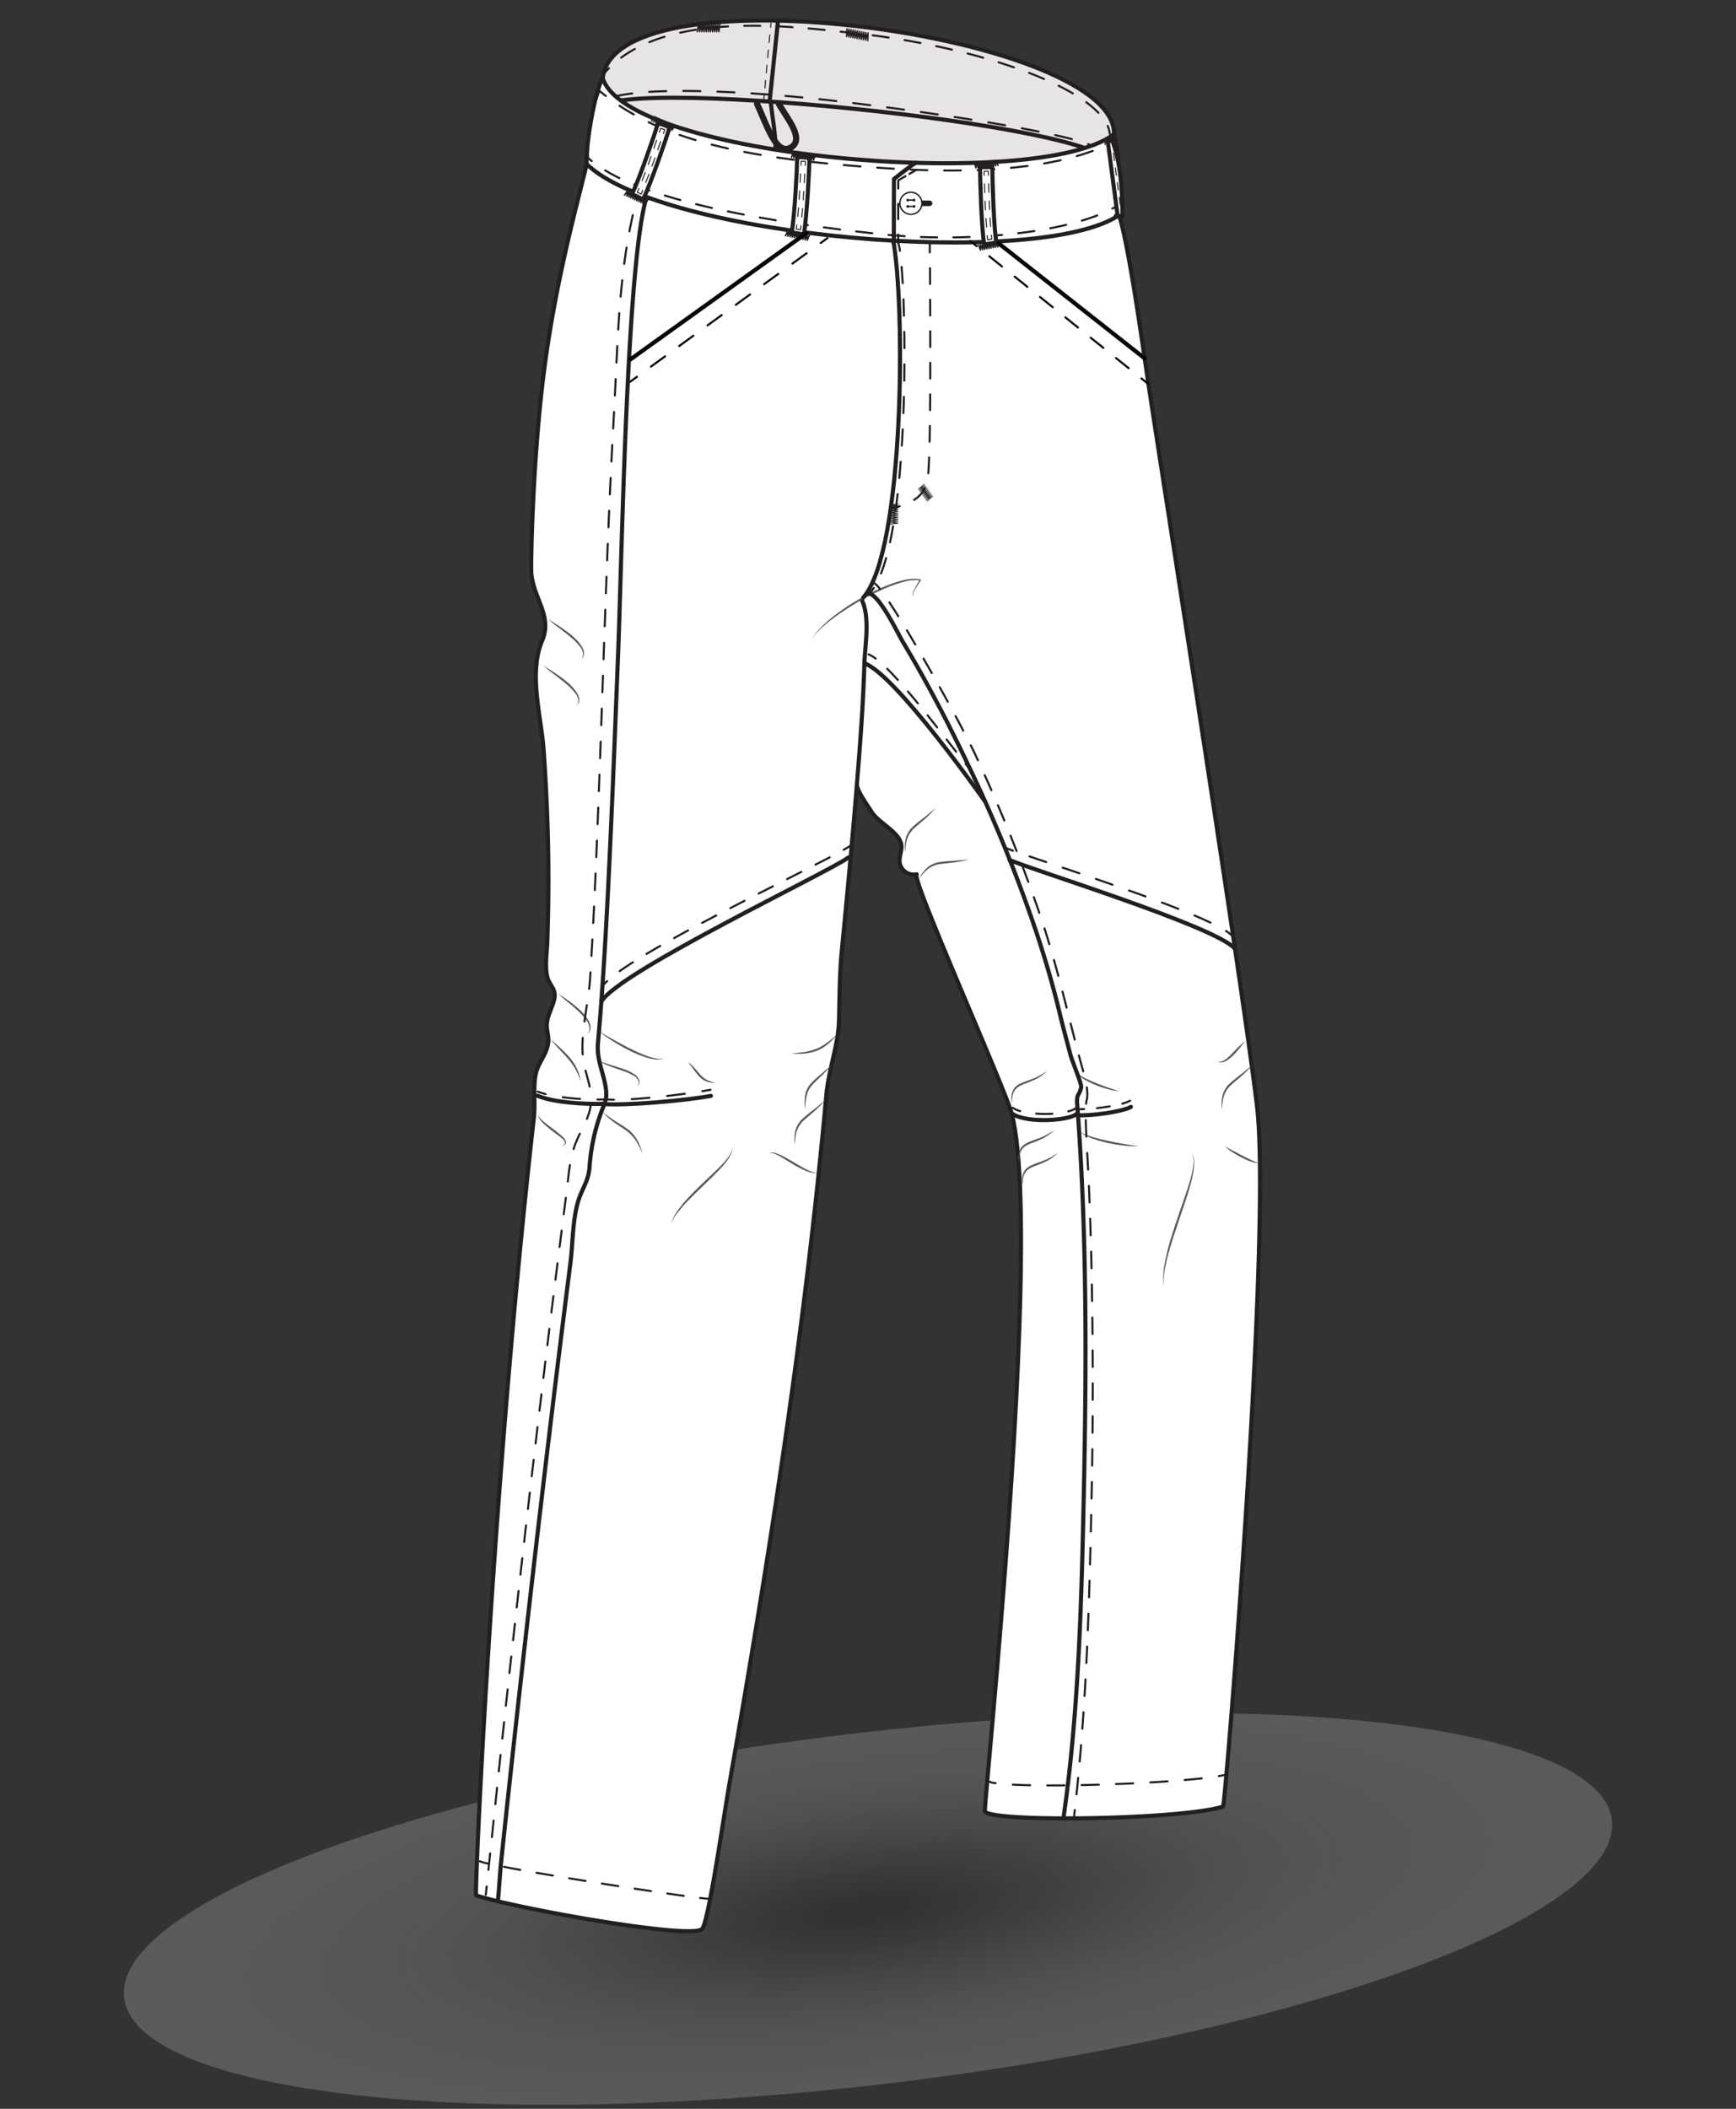 <svg xmlns="http://www.w3.org/2000/svg" xmlns:xlink="http://www.w3.org/1999/xlink" viewBox="0 0 840 1020"><rect x="0" y="0" width="840" height="1020" fill="#333333" stroke="none"/><defs><style>.a,.aa,.ab,.ac,.ad,.ae,.af,.ag,.ah,.ai,.ak,.al,.am,.an,.ao,.aq,.ar,.as,.at,.au,.av,.c,.d,.e,.h,.l,.m,.n,.o,.p,.q,.r,.s,.t,.u,.w,.y{fill:none;}.a,.aa,.ab,.ac,.ad,.ae,.af,.ag,.ah,.ai,.aj,.ak,.al,.am,.an,.ao,.aq,.ar,.b,.c,.d,.e,.f,.h,.j,.l,.m,.n,.o,.p,.q,.r,.s,.t,.u,.v,.w,.x,.y,.z{stroke:#231f20;}.a,.aa,.ab,.ac,.ad,.ae,.af,.ag,.ah,.ai,.aj,.ak,.al,.am,.an,.ao,.ar,.as,.at,.au,.av,.c,.d,.e,.f,.j,.l,.m,.n,.o,.p,.q,.r,.s,.t,.u,.w,.y,.z{stroke-linecap:round;stroke-linejoin:round;}.a,.c,.d,.f,.h{stroke-width:0.25px;}.aj,.ap,.b,.f,.j{fill:#fff;}.aq,.b,.h,.v,.x{stroke-miterlimit:10;}.c{stroke-dasharray:2.08 2.08;}.d{stroke-dasharray:2.11 2.11;}.g{fill:#231f20;}.i{opacity:0.4;fill:url(#a);}.aq,.as,.j,.q,.v,.x,.z{stroke-width:2px;}.k{fill:#58595b;}.l{stroke-dasharray:7.96 7.96;}.m{stroke-dasharray:7.98 7.98;}.n{stroke-dasharray:8.01 8.01;}.o{stroke-dasharray:8.32 8.32;}.p{stroke-dasharray:7.86 7.86;}.r{stroke-dasharray:6.24 6.24;}.s{stroke-dasharray:8.41 8.41;}.t{stroke-dasharray:8.6 8.6;}.u{stroke-dasharray:7.82 7.82;}.v{fill:#f1f2f2;}.w{stroke-dasharray:8.22 8.22;}.x,.z{fill:#e7e5e4;}.y{stroke-dasharray:8.28 8.28;}.aa{stroke-dasharray:6.88 6.88;}.ab{stroke-dasharray:7.8 7.8;}.ac{stroke-dasharray:8.25 8.25;}.ad,.ae,.ak{stroke-width:0.5px;}.ae{stroke-dasharray:3.69 3.69;}.af{stroke-width:3px;}.ag{stroke-dasharray:7.67 7.67;}.ah{stroke-dasharray:8.1 8.1;}.ai{stroke-dasharray:7.86 7.86;}.aj{stroke-width:1.98px;}.ak{stroke-dasharray:3.58 3.58;}.al{stroke-dasharray:7.63 7.63;}.am{stroke-dasharray:7.4 7.4;}.an{stroke-dasharray:8.48 8.48;}.ao{stroke-dasharray:7.71 7.71;}.ar{stroke-dasharray:7.45 7.45;}.as,.at,.au,.av{stroke:#090605;}.au{stroke-dasharray:8.47 8.47;}.av{stroke-dasharray:7.86 7.86;}</style><radialGradient id="a" cx="481.73" cy="1049.34" r="556.42" gradientTransform="matrix(1, 0, 0, 0.28, -62.01, 629.99)" gradientUnits="userSpaceOnUse"><stop offset="0" stop-color="#090605" stop-opacity="0.1"/><stop offset="0.01" stop-color="#1a1817" stop-opacity="0.13"/><stop offset="0.07" stop-color="#575555" stop-opacity="0.23"/><stop offset="0.14" stop-color="#8c8b8a" stop-opacity="0.31"/><stop offset="0.22" stop-color="#b7b6b5" stop-opacity="0.38"/><stop offset="0.31" stop-color="#d7d7d7" stop-opacity="0.44"/><stop offset="0.42" stop-color="#eee" stop-opacity="0.47"/><stop offset="0.57" stop-color="#fbfbfb" stop-opacity="0.49"/><stop offset="1" stop-color="#fff" stop-opacity="0.5"/></radialGradient><symbol id="b" viewBox="0 0 4.25 1.05"><polyline class="a" points="0.13 0.13 0.31 0.93 0.5 0.13 0.69 0.93 0.88 0.13 1.06 0.93 1.25 0.13 1.43 0.93 1.62 0.13 1.81 0.93 2 0.13 2.19 0.93 2.38 0.13 2.58 0.93 2.77 0.13 2.96 0.93 3.15 0.13 3.34 0.93 3.54 0.13 3.73 0.93 3.93 0.13 4.13 0.93"/></symbol><symbol id="d" viewBox="0 0 5.91 20.04"><path class="b" d="M3.53,19.45.59,18.87C1.39,14.78,2.23,4,2.39.52l3,.14C5.25,3.62,4.42,14.89,3.53,19.45Z"/><path class="a" d="M2.88,17.29c0,.34-.1.67-.15,1l-1-.19c.05-.31.1-.64.15-1"/><path class="c" d="M2.16,15c.43-3.6.81-8.17,1-11.43"/><path class="a" d="M3.27,2.56c0-.35,0-.69.06-1l1,.05c0,.29,0,.63-.06,1"/><path class="d" d="M4.12,4.71C3.87,8.15,3.47,12.77,3,16.24"/></symbol><symbol id="m" viewBox="0 0 2.74 0.9"><polyline class="a" points="0.13 0.13 0.35 0.77 0.58 0.13 0.8 0.77 1.02 0.13 1.25 0.77 1.48 0.13 1.7 0.77 1.92 0.13 2.15 0.77 2.38 0.13 2.62 0.77"/></symbol><symbol id="o" viewBox="0 0 6.19 1.44"><polyline class="a" points="0.13 0.13 0.41 1.31 0.69 0.13 0.97 1.31 1.25 0.13 1.53 1.31 1.81 0.13 2.09 1.31 2.38 0.13 2.66 1.31 2.94 0.13 3.22 1.31 3.5 0.13 3.78 1.31 4.07 0.13 4.35 1.31 4.63 0.13 4.91 1.31 5.2 0.13 5.48 1.31 5.77 0.13 6.06 1.31"/></symbol><symbol id="r" viewBox="0 0 6.01 4.25"><line class="e" x1="0.5" y1="2.13" x2="3.89" y2="2.13"/><circle class="f" cx="3.89" cy="2.13" r="2"/><circle class="g" cx="3.32" cy="1.55" r="0.25"/><circle class="g" cx="4.46" cy="1.55" r="0.25"/><line class="h" x1="3.32" y1="1.55" x2="4.46" y2="1.55"/><circle class="g" cx="3.32" cy="2.7" r="0.25"/><circle class="g" cx="4.46" cy="2.7" r="0.25"/><line class="h" x1="3.32" y1="2.7" x2="4.46" y2="2.7"/></symbol><symbol id="q" viewBox="0 0 6.01 4.25"><use width="6.01" height="4.25" xlink:href="#r"/></symbol></defs><ellipse class="i" cx="420" cy="923.31" rx="362.5" ry="85.01" transform="translate(-106.67 56.4) rotate(-6.82)"/><path class="j" d="M417.24,290.7c3.78,8.67,1.28,21.42,1,30.51-.59,20.53-2.21,41-3.88,61.49-2.09,25.62-4.51,51.21-7,76.79-1.14,11.55-1.12,23.17-1.4,34.25-.29,11.54-5,23.58-6.09,35.62-10.1,111.52-27.35,222.27-46.76,332.54-3,17-10.16,67.32-13.35,71.06-4.65,5.42-90.19-9.89-109.37-16.17-.93-.3,7.89-198.92,27.93-376.16.77-6.8-.38-14.65.88-21,1.14-5.83,6.1-10.36,6.15-16.52,0-2.34-.75-4.63-.77-7,0-4.07,2.16-7.78,3.34-11.68,1.88-6.21-2.18-7.45-3.18-12.27-1.09-5.27-.12-11.13.08-16.53q.63-17.81.52-35.61c-.12-19.11-.94-38.2-2.3-57.26-1.19-16.65-7.4-37.14-.67-53,5.25-12.32-5.25-21.29-5.34-34.29-.07-10.25,1.1-56.73,6.24-96.3,6.16-47.45,17.7-86.32,21.3-102.78,58.09,33.49,182.81,57.48,255.86,24.72,4.7,10.52,11.67,60.22,14.73,81,4.8,32.65,45.2,287.66,53.05,352.75,7.39,61.31-15.35,338.59-16.4,338.94-19.19,6.27-110.58,7.87-115.23,2.45-1-1.22,28.26-275.87,13.07-337.2-2.95-11.89-49.42-115.3-46.09-116.16a6.94,6.94,0,0,1-8.26-5.66c-.3-2.49.82-4.93.9-7.43.23-6.93-10.94-11.39-14.47-17.15-1.54-2.5-7.2-10.23-7.09-13.27"/><path class="k" d="M392.79,309.09a29.26,29.26,0,0,1,4.82-6,63.64,63.64,0,0,1,5.82-5.07,105.79,105.79,0,0,1,12.85-8.55,97.91,97.91,0,0,1,13.94-6.66,50,50,0,0,1,7.41-2.27,18,18,0,0,1,7.77-.29.27.27,0,0,1,.2.32.2.2,0,0,1,0,.08c-.93,1.43-1.87,2.85-2.72,4.32a13.7,13.7,0,0,0-1.11,2.28,1.09,1.09,0,0,0-.07.58c.06.15.33.06.5,0a5.75,5.75,0,0,0,1-.72,4.83,4.83,0,0,1-1,.79.85.85,0,0,1-.31.13.29.29,0,0,1-.34-.12,1.12,1.12,0,0,1,0-.68,13.5,13.5,0,0,1,1-2.38c.78-1.52,1.64-3,2.53-4.46l.16.4a17.39,17.39,0,0,0-7.47.52,60.8,60.8,0,0,0-7.26,2.35,118.13,118.13,0,0,0-13.79,6.65,126.19,126.19,0,0,0-12.9,8.28,72.51,72.51,0,0,0-6,4.83A31.76,31.76,0,0,0,392.79,309.09Z"/><path class="k" d="M452.76,390.83a51.52,51.52,0,0,1-4.79,4.9c-1.68,1.55-3.48,2.95-5.14,4.46a12.75,12.75,0,0,0-3.77,5.31,16.89,16.89,0,0,0-.76,3.25c-.2,1.12-.25,2.25-.39,3.39a19.92,19.92,0,0,1,.41-6.87,12.16,12.16,0,0,1,3.83-5.82c1.73-1.54,3.54-2.9,5.33-4.3S451,392.27,452.76,390.83Z"/><path class="k" d="M468.85,415.7a52.85,52.85,0,0,1-6.71,1.37c-2.26.34-4.55.49-6.76.8a12.77,12.77,0,0,0-6.1,2.28,17,17,0,0,0-2.46,2.27c-.79.81-1.47,1.72-2.21,2.59a19.71,19.71,0,0,1,4.19-5.46,12.18,12.18,0,0,1,6.43-2.67c2.3-.3,4.56-.41,6.82-.57S466.57,415.9,468.85,415.7Z"/><path class="k" d="M265,299.22c.93.71,1.93,1.31,2.92,1.92l2.94,1.9a61.23,61.23,0,0,1,5.65,4.16,24.07,24.07,0,0,1,4.81,5.2,7.74,7.74,0,0,1,1.28,3.37,3.87,3.87,0,0,1-1.39,3.19,3.83,3.83,0,0,0,.9-3.14,7.21,7.21,0,0,0-1.43-3,29.93,29.93,0,0,0-4.82-4.86c-1.75-1.5-3.61-2.89-5.45-4.31A53.16,53.16,0,0,1,265,299.22Z"/><path class="k" d="M262.7,321.72a34.68,34.68,0,0,0,2.91,1.91l2.94,1.9a58.74,58.74,0,0,1,5.65,4.17,24,24,0,0,1,4.81,5.19,7.66,7.66,0,0,1,1.28,3.37,3.87,3.87,0,0,1-1.39,3.2,3.88,3.88,0,0,0,.91-3.14,7.3,7.3,0,0,0-1.43-3,31.19,31.19,0,0,0-4.82-4.86c-1.76-1.49-3.61-2.88-5.45-4.31A50.75,50.75,0,0,1,262.7,321.72Z"/><path class="k" d="M602.48,503.61a74.92,74.92,0,0,1-5.55,6.63,16.45,16.45,0,0,1-3.42,2.78,5.1,5.1,0,0,1-4.3.59,5.82,5.82,0,0,0,3.88-1.25,24.31,24.31,0,0,0,3.12-2.82A59.8,59.8,0,0,1,602.48,503.61Z"/><path class="k" d="M609.68,562.31a1.58,1.58,0,0,1-1.18.29,8.33,8.33,0,0,1-1.22-.17,19.22,19.22,0,0,1-2.35-.7,39.75,39.75,0,0,1-4.43-2c-1.43-.75-2.84-1.55-4.19-2.44a17.22,17.22,0,0,1-3.76-3.05,14.66,14.66,0,0,0,2,1.25l2.12,1.13,4.25,2.22c1.41.74,2.84,1.45,4.27,2.13.72.34,1.45.67,2.18,1a7.5,7.5,0,0,0,1.13.38A1.66,1.66,0,0,0,609.68,562.31Z"/><path class="k" d="M332.92,513.66a23.62,23.62,0,0,1,3.15,2.93c1,1,1.84,2.18,2.79,3.19a11.32,11.32,0,0,0,3.18,2.55,19.22,19.22,0,0,0,3.94,1.44,11,11,0,0,1-4.27-.73,9.73,9.73,0,0,1-3.58-2.58,40.25,40.25,0,0,1-2.66-3.38Z"/><path class="k" d="M291.57,537.75a57.53,57.53,0,0,0,5.7,4.23c2,1.28,4.05,2.44,6,3.84a17.29,17.29,0,0,1,4.93,5.32,24,24,0,0,1,2.58,6.69c-.51-1.08-.9-2.2-1.48-3.24-.26-.53-.51-1.06-.82-1.56a14.14,14.14,0,0,0-.93-1.48,19.42,19.42,0,0,0-4.86-4.92c-1.89-1.37-4-2.57-5.88-4q-.72-.52-1.41-1.11c-.46-.38-.93-.75-1.36-1.17A33.7,33.7,0,0,1,291.57,537.75Z"/><path class="k" d="M289.86,512.74a10,10,0,0,0,2.79,1.41c1,.37,2,.69,3,1,2,.6,4,1.21,6.05,1.92a21.27,21.27,0,0,1,5.75,2.89,5.18,5.18,0,0,1,1.92,2.7,3.84,3.84,0,0,1-.87,3.07,3.79,3.79,0,0,0,.39-3,4.54,4.54,0,0,0-1.9-2.2,27.14,27.14,0,0,0-5.63-2.57c-2-.72-4-1.36-6-2.13S291.34,514.32,289.86,512.74Z"/><path class="k" d="M405.23,500.21a38,38,0,0,1-4.34,4.55,19,19,0,0,1-5.38,3.38,22.08,22.08,0,0,1-6.18,1.45,35.71,35.71,0,0,1-6.29,0c1-.14,2.08-.17,3.11-.33s2.06-.26,3.08-.42a28.81,28.81,0,0,0,5.91-1.6,24.21,24.21,0,0,0,5.27-3.06c.83-.61,1.63-1.27,2.42-1.94S404.41,500.86,405.23,500.21Z"/><path class="k" d="M399.38,532.1a51.52,51.52,0,0,1-4.79,4.9c-1.68,1.55-3.49,3-5.14,4.46a12.66,12.66,0,0,0-3.77,5.31,16.89,16.89,0,0,0-.76,3.25c-.2,1.12-.26,2.25-.39,3.39a19.92,19.92,0,0,1,.41-6.87,12.16,12.16,0,0,1,3.83-5.82c1.73-1.54,3.54-2.9,5.33-4.3S397.61,533.54,399.38,532.1Z"/><path class="k" d="M511.91,557.55a20.18,20.18,0,0,1-2.38,2.14,10.79,10.79,0,0,1-1.33.91,14.9,14.9,0,0,1-1.39.82,46.3,46.3,0,0,1-5.88,2.5c-.48.2-1,.37-1.43.6l-.7.33-.64.39a7.62,7.62,0,0,0-1.2.89,5.07,5.07,0,0,0-.48.56,2.88,2.88,0,0,0-.45.59,6,6,0,0,0-.63,1.36,6.84,6.84,0,0,0-.36,1.5,20.25,20.25,0,0,0-.28,3.14,10.41,10.41,0,0,1,.6-6.38,3.79,3.79,0,0,1,.45-.72,5.67,5.67,0,0,1,.53-.66,8.21,8.21,0,0,1,1.3-1.07c.23-.15.47-.31.71-.45l.73-.36c.49-.26,1-.44,1.49-.65,2-.76,4-1.4,5.91-2.25A30.4,30.4,0,0,0,511.91,557.55Z"/><path class="k" d="M510.21,546.51a21.19,21.19,0,0,1-2.38,2.15,12,12,0,0,1-1.33.91c-.46.27-.9.58-1.39.82a49.38,49.38,0,0,1-5.88,2.5,13.9,13.9,0,0,0-1.43.6l-.7.33-.64.38a7.1,7.1,0,0,0-1.2.9,4.2,4.2,0,0,0-.48.55,2.88,2.88,0,0,0-.45.59,6,6,0,0,0-.63,1.36,7,7,0,0,0-.37,1.5,23.19,23.19,0,0,0-.28,3.14,10.49,10.49,0,0,1,.61-6.38,3.61,3.61,0,0,1,.45-.72,5.67,5.67,0,0,1,.53-.66,8.21,8.21,0,0,1,1.3-1.07c.23-.15.47-.31.7-.44l.74-.37c.49-.25,1-.43,1.49-.64,2-.77,4-1.41,5.9-2.26A30.13,30.13,0,0,0,510.21,546.51Z"/><path class="k" d="M506.77,517.86A20.91,20.91,0,0,1,504.4,520a13,13,0,0,1-1.33.91c-.46.27-.91.59-1.39.82a50.82,50.82,0,0,1-5.88,2.5c-.48.2-1,.37-1.44.6l-.69.33-.65.39a7,7,0,0,0-1.19.89,4.28,4.28,0,0,0-.49.55,2.75,2.75,0,0,0-.44.59,5.71,5.71,0,0,0-.64,1.37,6.76,6.76,0,0,0-.36,1.49,21.68,21.68,0,0,0-.28,3.14,10.41,10.41,0,0,1,.61-6.38,3.21,3.21,0,0,1,.45-.72,4.79,4.79,0,0,1,.53-.66,8.31,8.31,0,0,1,1.3-1.07c.23-.15.46-.3.7-.44L494,524c.48-.26,1-.44,1.48-.65,2-.77,4-1.41,5.91-2.26A31,31,0,0,0,506.77,517.86Z"/><path class="k" d="M270,480.47c.89.68,1.82,1.29,2.74,1.9l2.74,1.93a52.65,52.65,0,0,1,5.18,4.27,21,21,0,0,1,4.23,5.3,7,7,0,0,1,.85,3.35,4.17,4.17,0,0,1-1.52,3,4.2,4.2,0,0,0,1-3,6.28,6.28,0,0,0-1-3,25.8,25.8,0,0,0-4.24-4.95c-1.58-1.53-3.28-3-5-4.39A61.38,61.38,0,0,1,270,480.47Z"/><path class="k" d="M266.32,502.63c1.63,1.37,3.2,2.79,4.76,4.23a53.49,53.49,0,0,1,4.48,4.55,23.51,23.51,0,0,1,3.54,5.38,27.27,27.27,0,0,1,1.2,3,30.53,30.53,0,0,1,.81,3.09,49,49,0,0,0-2.69-5.72,32.32,32.32,0,0,0-3.62-5.08c-1.35-1.6-2.83-3.1-4.26-4.66l-2.16-2.34C267.69,504.25,267,503.46,266.32,502.63Z"/><path class="k" d="M551,554.38a44.8,44.8,0,0,1-7.41-.32,73.11,73.11,0,0,1-7.33-1.19,55.44,55.44,0,0,1-7.16-2,23.94,23.94,0,0,1-6.61-3.4c.57.27,1.1.58,1.66.82s1.12.5,1.7.69c1.14.44,2.31.81,3.48,1.16q3.54,1,7.14,1.75c2.39.52,4.81,1,7.23,1.4,1.21.22,2.42.41,3.64.59S549.74,554.26,551,554.38Z"/><path class="k" d="M541.72,527.79a30,30,0,0,1-5.72-1,51.7,51.7,0,0,1-5.52-1.83,41.53,41.53,0,0,1-5.25-2.53,16.72,16.72,0,0,1-4.52-3.67,26.1,26.1,0,0,0,4.89,3c1.72.83,3.48,1.58,5.25,2.29s3.58,1.38,5.38,2S539.85,527.28,541.72,527.79Z"/><path class="k" d="M395.91,567.51a14.23,14.23,0,0,1-6.46-1.42,48.29,48.29,0,0,1-5.89-3.06l-5.62-3.4a20.78,20.78,0,0,0-2.9-1.47,5.87,5.87,0,0,0-1.53-.46A2,2,0,0,0,372,558a2.09,2.09,0,0,1,1.56-.55,6.76,6.76,0,0,1,1.67.26,21,21,0,0,1,3.1,1.26c2,1,3.88,2.12,5.77,3.22s3.77,2.23,5.7,3.23a24.62,24.62,0,0,0,3,1.32A12.7,12.7,0,0,0,395.91,567.51Z"/><path class="k" d="M563,622.12c-.62-5.58.48-11.2,1.78-16.61s3.11-10.74,4.87-16,3.7-10.52,5.37-15.83a66.57,66.57,0,0,0,2.09-8,22,22,0,0,0,.44-4.12,6.45,6.45,0,0,0-1.08-3.93,6.27,6.27,0,0,1,1.34,3.92,21.94,21.94,0,0,1-.22,4.21,66.86,66.86,0,0,1-1.83,8.19c-1.53,5.38-3.41,10.64-5.17,15.93s-3.58,10.55-5.07,15.9a80.88,80.88,0,0,0-1.87,8.12A37.21,37.21,0,0,0,563,622.12Z"/><path class="k" d="M324.75,591.63c1.24-3.83,3.76-7.09,6.32-10.12s5.47-5.82,8.32-8.61,5.8-5.44,8.6-8.24a43.45,43.45,0,0,0,4-4.41,14.3,14.3,0,0,0,1.6-2.47,4.22,4.22,0,0,0,.46-2.85,4.08,4.08,0,0,1-.22,3,13.94,13.94,0,0,1-1.44,2.66,44.78,44.78,0,0,1-3.8,4.65c-2.72,2.94-5.63,5.65-8.47,8.43s-5.74,5.5-8.44,8.4a55.22,55.22,0,0,0-3.83,4.53A24.24,24.24,0,0,0,324.75,591.63Z"/><path class="k" d="M260,539.3a20.52,20.52,0,0,0,3.8,3.82c1.39,1.13,2.84,2.21,4.29,3.29a43.37,43.37,0,0,1,4.22,3.51,5.18,5.18,0,0,1,1.56,2.4,1.29,1.29,0,0,1-.63,1.33,3.54,3.54,0,0,1-1.3.48,4.33,4.33,0,0,0,1.14-.69.92.92,0,0,0,.31-1,5.23,5.23,0,0,0-1.61-1.93c-1.37-1.14-2.85-2.19-4.3-3.28a50,50,0,0,1-4.2-3.51A13.74,13.74,0,0,1,260,539.3Z"/><path class="k" d="M289.8,498.86l3.79,2.17c1.26.73,2.52,1.45,3.79,2.14,2.54,1.4,5.09,2.79,7.68,4.07a77.38,77.38,0,0,0,7.92,3.49,25,25,0,0,0,4.14,1.16,8.94,8.94,0,0,0,4.27,0,8.53,8.53,0,0,1-4.34.52,25.24,25.24,0,0,1-4.31-.92,53.32,53.32,0,0,1-8.13-3.32c-2.61-1.32-5.15-2.75-7.62-4.31A84.29,84.29,0,0,1,289.8,498.86Z"/><path class="k" d="M402.35,515.23c-.7.84-1.44,1.66-2.18,2.46s-1.53,1.57-2.31,2.34c-1.55,1.55-3.2,3-4.64,4.56a11.7,11.7,0,0,0-2.91,5.5,22.54,22.54,0,0,0-.5,3.19c-.16,1.08-.19,2.17-.32,3.26a27,27,0,0,1,.07-6.6,10.69,10.69,0,0,1,1-3.23,12.62,12.62,0,0,1,1.93-2.79,56.4,56.4,0,0,1,4.86-4.46C399,518.06,400.65,516.62,402.35,515.23Z"/><path class="k" d="M606.06,515.07a53.92,53.92,0,0,1-4.78,4.9c-1.68,1.55-3.49,2.95-5.15,4.45a12.81,12.81,0,0,0-3.77,5.31,17,17,0,0,0-.76,3.26c-.2,1.11-.25,2.25-.38,3.38a19.45,19.45,0,0,1,.41-6.87,12.06,12.06,0,0,1,3.83-5.81c1.73-1.54,3.54-2.91,5.32-4.31S604.29,516.51,606.06,515.07Z"/><path class="e" d="M423,282a12.13,12.13,0,0,1,2.75,2.87"/><path class="l" d="M430.36,291.37c12.2,18.47,34.65,58.77,41.83,74.22a779.83,779.83,0,0,1,31,76.8c8.49,24.93,13.48,48.35,19.92,72.12,1,3.71,4.15,13.28,2.61,17.91-1.09,7,.54,25.64,1.19,41.54q1.07,25.49,1.46,51,.87,50.7-.24,101.4c-1,48.33-2.37,97-7.62,145.17"/><path class="e" d="M520.07,875.48c-.15,1.32-.31,2.65-.46,4"/><path class="e" d="M309.23,92.49c-.38,1.27-.75,2.55-1.1,3.84"/><path class="m" d="M306.19,104.07c-7.1,30.88-7.33,64.43-9.1,95.52-3,53.23-4.57,106.53-6.46,159.8-.94,26.44-1.91,52.88-3.19,79.3-.56,11.49-1.17,23-1.9,34.45-.79,12.37-4.9,26.87-3.39,39,.79,6.28,3.6,12.24,3.87,18.57.36,8.73-4.43,14.48-7.44,22.1-3.08,7.78-3.46,16.28-4.55,24.7q-3.67,28.5-7.2,57-6.49,52.69-12.55,105.44-8.58,74.72-16.37,149.52c-.67,6.34-1.32,12.69-2,19"/><path class="e" d="M235.49,912.45c-.14,1.32-.29,2.65-.43,4"/><path class="e" d="M342.75,918.4c-.57,0-1.94-.14-4-.38"/><path class="n" d="M330.84,917C308,913.84,259.4,906.21,240,902.21"/><path class="e" d="M236,901.37a30.06,30.06,0,0,1-3.85-1.07"/><path class="e" d="M593.67,858.29c-1.09.27-2.4.53-3.92.78"/><path class="o" d="M581.5,860.17c-25.73,2.85-75.91,4.39-95.6,2.77"/><path class="e" d="M481.76,862.49a9.77,9.77,0,0,1-3.82-1.07"/><path class="e" d="M434.6,117.41a19.43,19.43,0,0,1,.84,3.9"/><path class="p" d="M436.27,129.12c2.67,33,2.73,122.78-11.52,151.82"/><path class="e" d="M422.82,284.36a18,18,0,0,1-2.52,3.1"/><path class="q" d="M420.05,287c5.24-.05,14.7,20,16.81,23.48,11.58,19.26,22,39.28,31.63,59.56a710.66,710.66,0,0,1,32.4,79.17c4.53,13.47,8.58,27.11,11.88,40.94,1.59,6.66,3.49,13.55,5.22,20.15.75,2.85,5.46,14.08,5.16,15.5a9,9,0,0,1-1.19,3.3c-1,1.57-.86,3.55-.72,5.4,4.86,63.59,4.5,128.59,3.09,192.62-1.1,50.25-2.52,101.16-9.57,151"/><path class="q" d="M313.1,94.53C303.2,125.19,301,269.24,299,318.42c-1.55,38.75-3,77.51-5,116.24-.86,16.48-1.79,33-3,49.41q-.75,10.31-1.67,20.6c-.84,9.52,4.39,17.14,4,25.71a16.5,16.5,0,0,1-1.51,5.23,95.16,95.16,0,0,0-6.55,28.75c-.46,6.88-3.55,10.39-5.4,16.31-2.86,9.17-2.64,20.57-3.85,30.12q-3.56,28.1-7,56.21-6.18,50.7-12,101.46Q249.43,834.71,242.43,901c-.47,4.41-.93,13-1.42,17.37"/><path class="q" d="M432,115.23c6.16,30.63,5.78,151.18-14.34,173.88"/><path class="q" d="M521,539.4c6.32.45,21.56-1.49,26.22-4"/><path class="e" d="M520.57,536.45a36.81,36.81,0,0,0,4,0"/><path class="r" d="M530.79,536c3.13-.35,6.4-.85,9.24-1.46"/><path class="e" d="M543.05,533.82a18.54,18.54,0,0,0,3.74-1.4"/><path class="q" d="M260,529.94c7.56,3.32,22.32,4.15,31.53,4"/><path class="e" d="M260.21,528A34.37,34.37,0,0,0,264,529.2"/><path class="s" d="M272.31,530.72c4.18.56,8.59.9,12.57,1"/><path class="e" d="M289.09,531.83c1.47,0,2.81,0,4-.11"/><path class="q" d="M344,530.05c-12.12,2.29-42.49,4.93-52.51,3.88"/><path class="e" d="M343.78,527.11c-1.17.22-2.5.45-3.94.69"/><path class="t" d="M331.33,529.05c-9.7,1.31-21.4,2.52-29.95,2.81"/><path class="e" d="M297.08,531.92c-1.53,0-2.87-.08-4-.2"/><path class="q" d="M520.57,539c-3.35,2.92-23.28,4.47-30.56-.17"/><path class="e" d="M520.57,536a11.74,11.74,0,0,1-3.66,1.57"/><path class="u" d="M509.18,538.7a57.77,57.77,0,0,1-11.7-.48"/><path class="e" d="M493.65,537.42a11.72,11.72,0,0,1-3.64-1.6"/><path class="v" d="M292.51,38.2C284.76,75,539.82,99.86,537.81,65.49c-12.57-33.62-91.08-40.31-99.47-41.14s-52.64-5.24-73.59-5.24C331.68,17.69,295.59,19.35,292.51,38.2Z"/><path class="e" d="M536.53,66.4a29.5,29.5,0,0,0-2.21-3.33"/><path class="w" d="M528.68,57.1C513.7,43.81,482.84,31,441,27.41c-26.47-3.1-67.53-5.05-88.4-5.95-27.84-1.21-47.78,2.71-56.22,13.93"/><path class="e" d="M294.24,38.89a22.9,22.9,0,0,0-1.41,3.74"/><path class="x" d="M309.54,53.53c-4.27,36,180.8,48.05,202.22,23.85C503.12,51,309.54,41.49,309.54,53.53Z"/><path class="e" d="M513.75,76.3A12.15,12.15,0,0,0,511.48,73"/><path class="y" d="M504.84,68.14C469.05,48.2,344,41.42,313.12,48.92"/><path class="e" d="M309.17,50.18c-1.71.73-2.73,1.57-2.95,2.5"/><path class="q" d="M376.19,49.06c-.34,7.53,1,12.8,0,25.41"/><path class="k" d="M528.24,65.33a4.49,4.49,0,0,1-1.91-2.43,4,4,0,0,1,.35-3.21,6.5,6.5,0,0,1,1-1.29,10.18,10.18,0,0,1,1.22-1,12.71,12.71,0,0,1,1.35-.74c.48-.19.95-.37,1.44-.51-.39.34-.79.63-1.18.93s-.75.64-1.13.94a8.16,8.16,0,0,0-1.8,2.12,3.87,3.87,0,0,0-.47,2.54A6.71,6.71,0,0,0,528.24,65.33Z"/><path class="k" d="M519.65,64.54a3,3,0,0,1-.61-1.93,7.22,7.22,0,0,1,.31-2,17.81,17.81,0,0,1,1.57-3.7,36.64,36.64,0,0,1,2.1-3.38c.73-1.09,1.55-2.12,2.3-3.21a22.29,22.29,0,0,1-1.64,3.62l-1.88,3.44a34,34,0,0,0-1.72,3.48,10.52,10.52,0,0,0-.56,1.81A3.15,3.15,0,0,0,519.65,64.54Z"/><path class="k" d="M516.94,64.18c-.36-1.5-.68-3-1.06-4.45-.2-.73-.39-1.46-.56-2.23a4.47,4.47,0,0,1,0-2.51,12.64,12.64,0,0,1,2.91-3.75c1.09-1.08,2.23-2.09,3.42-3.07-.9,1.24-1.86,2.44-2.84,3.6a16.28,16.28,0,0,0-2.55,3.55,3.77,3.77,0,0,0,0,2c.12.73.29,1.48.4,2.24A24.64,24.64,0,0,1,516.94,64.18Z"/><path class="k" d="M508.88,63.37a28.46,28.46,0,0,1-4.15-9.12,33.33,33.33,0,0,1-.79-10l.18-2.51a11.28,11.28,0,0,0,0-2.39c-.06-.38-.23-.48-.28-.46s-.33.33-.45.68a16.21,16.21,0,0,0-.67,2.33,92.48,92.48,0,0,1-2.43,9.78,22.4,22.4,0,0,1-2.15,4.64A10.65,10.65,0,0,1,494.51,60a3.34,3.34,0,0,1-2.76.44,4.17,4.17,0,0,1-2.08-1.81,14.77,14.77,0,0,1-1.77-4.82,44.12,44.12,0,0,1-.82-10.05,35.29,35.29,0,0,1,1.54-9.91,37.24,37.24,0,0,0-1,9.92,43.51,43.51,0,0,0,1.07,9.87,15.34,15.34,0,0,0,1.75,4.52A3.33,3.33,0,0,0,492,59.55a2.43,2.43,0,0,0,2-.38,9.81,9.81,0,0,0,3.3-3.41,22.47,22.47,0,0,0,2-4.46,89.32,89.32,0,0,0,2.49-9.66,16.91,16.91,0,0,1,.74-2.47,3.89,3.89,0,0,1,.34-.63,1.2,1.2,0,0,1,.77-.55,1,1,0,0,1,1,.38,1.73,1.73,0,0,1,.31.77,10.84,10.84,0,0,1-.05,2.62l-.24,2.49a33.16,33.16,0,0,0,.5,9.89A29.62,29.62,0,0,0,508.88,63.37Z"/><path class="k" d="M480,59.26a17.52,17.52,0,0,0,.22-6.69c-.27-2.23-.73-4.43-1.18-6.65a46.23,46.23,0,0,1-1-6.76,17.17,17.17,0,0,1,.86-6.87l.92.35c-.64,1.73-1.33,3.43-2,5.15l-2,5.14-2.05,5.13c-.68,1.7-1.43,3.39-2,5.14a17,17,0,0,1,.68-2.68l.81-2.64,1.78-5.23c.6-1.74,1.26-3.46,1.89-5.19S478.28,34,479,32.29h0a.49.49,0,0,1,.92.36,16.22,16.22,0,0,0-.88,6.48,60.9,60.9,0,0,0,.79,6.67c.35,2.22.75,4.46.92,6.73A16.67,16.67,0,0,1,480,59.26Z"/><path class="k" d="M462,57.57A90.76,90.76,0,0,0,464,43.35c.26-2.39.53-4.78.95-7.17a29.78,29.78,0,0,1,2.07-7l.74.53c-2,1.84-4,3.75-6,5.65-1,1-1.95,1.94-3,2.88s-2,1.91-3,2.84c.9-1,1.82-2.08,2.73-3.11s1.84-2,2.77-3.06c1.85-2,3.81-4,5.83-5.88a.45.45,0,0,1,.65,0,.47.47,0,0,1,.09.5h0a33.59,33.59,0,0,0-2,6.8c-.46,2.33-.76,4.71-1.05,7.09s-.64,4.77-1.06,7.14A41.72,41.72,0,0,1,462,57.57Z"/><path class="k" d="M448.13,55a14.81,14.81,0,0,0,1.14-3.34,31.11,31.11,0,0,0,.62-3.47c.29-2.34.48-4.7.67-7.06s.4-4.74.83-7.1a24.83,24.83,0,0,1,.86-3.5,6.88,6.88,0,0,1,1.89-3,7.33,7.33,0,0,0-1.42,3.18,25.11,25.11,0,0,0-.57,3.47c-.24,2.34-.4,4.7-.59,7.07a68.22,68.22,0,0,1-.91,7.1A17.37,17.37,0,0,1,448.13,55Z"/><path class="k" d="M437.36,52.92a15.13,15.13,0,0,1,.27-7.32,43.65,43.65,0,0,1,2.39-7c1-2.24,2-4.45,3.09-6.63.54-1.09,1.08-2.18,1.56-3.29A23.61,23.61,0,0,0,446,25.33a29.62,29.62,0,0,1-2.18,7c-.92,2.26-1.94,4.47-2.88,6.71a71.93,71.93,0,0,0-2.58,6.77,25.85,25.85,0,0,0-.84,3.5,15.31,15.31,0,0,0-.2,1.79C437.28,51.7,437.36,52.31,437.36,52.92Z"/><path class="k" d="M431.66,25.33a8.44,8.44,0,0,1-.75,2.64s0,0,0,0a.35.35,0,0,0,0-.12s0-.08,0-.07.06.06.09.1a2.82,2.82,0,0,1,.21.31c.12.21.22.42.32.64a12.47,12.47,0,0,1,.49,1.28,17.9,17.9,0,0,1,1,5.38,5.92,5.92,0,0,1-.58,2.81,1.65,1.65,0,0,1-1.41.91,2.38,2.38,0,0,1-1.43-.61,8.36,8.36,0,0,1-1.71-2.16A20.09,20.09,0,0,1,426.66,34a15.51,15.51,0,0,0,3.31,4,1.7,1.7,0,0,0,1,.38.86.86,0,0,0,.68-.55,5.47,5.47,0,0,0,.37-2.39,22.92,22.92,0,0,0-.9-5.13c-.1-.42-.23-.84-.36-1.25a5.12,5.12,0,0,0-.21-.59,1.69,1.69,0,0,0-.13-.27l-.1-.17a.4.4,0,0,1,0-.16.5.5,0,0,1,0-.19.79.79,0,0,1,.08-.13A15.76,15.76,0,0,0,431.66,25.33Z"/><path class="k" d="M423.45,23.33c-.08,1.26-.12,2.51-.1,3.76s0,2.5.09,3.75c.11,2.5.25,5,.49,7.47s.51,5,.93,7.42a34.84,34.84,0,0,0,.78,3.65,21.39,21.39,0,0,0,1.2,3.54,22.29,22.29,0,0,1-2.74-7,51.25,51.25,0,0,1-1.17-7.48,68,68,0,0,1-.26-7.55A37.93,37.93,0,0,1,423.45,23.33Z"/><path class="k" d="M512.2,41.86a11.34,11.34,0,0,1,.26,3.94c-.09,1.31-.3,2.59-.4,3.85a16.28,16.28,0,0,0,.06,3.76,15.22,15.22,0,0,0,1.11,3.66,8.73,8.73,0,0,1-1.87-3.5,11.51,11.51,0,0,1-.29-4C511.31,46.9,512.11,44.48,512.2,41.86Z"/><path class="k" d="M381.15,48.59c-.07-2.4,0-4.8.16-7.19l.42-7.16c.15-2.39.25-4.77.26-7.14a32.51,32.51,0,0,0-.16-3.56,16.25,16.25,0,0,0-.66-3.5,18.67,18.67,0,0,1,1.59,7,60,60,0,0,1,0,7.22c-.16,2.4-.37,4.79-.66,7.17L381.64,45C381.46,46.21,381.33,47.4,381.15,48.59Z"/><path class="k" d="M389.43,49.46l-.1-3.69-.07-3.68c-.05-2.46-.05-4.92,0-7.38s.11-4.92.31-7.38a46.53,46.53,0,0,1,1-7.33c-.07,1.24-.17,2.46-.18,3.69s-.08,2.45-.09,3.67l-.07,7.37c-.05,2.45-.08,4.91-.2,7.37S389.77,47,389.43,49.46Z"/><path class="k" d="M400.24,22.45c0,2.66.3,5.36-.35,8.06a32.25,32.25,0,0,1-3.26,7.39A22,22,0,0,0,395,41.48a9.48,9.48,0,0,0-.47,1.85,2.67,2.67,0,0,0,.14,1.65c.19.36.82.3,1.39,0a8.51,8.51,0,0,0,1.63-1,32.27,32.27,0,0,0,3-2.65,23.08,23.08,0,0,1-2.67,3,8.64,8.64,0,0,1-1.67,1.22,2.76,2.76,0,0,1-1.07.35,1.36,1.36,0,0,1-1.2-.49,3.09,3.09,0,0,1-.4-2.23,11.26,11.26,0,0,1,.43-2,22.44,22.44,0,0,1,1.62-3.76,41.39,41.39,0,0,0,3.4-7.12,17.82,17.82,0,0,0,.68-3.87C400,25.12,400.05,23.78,400.24,22.45Z"/><path class="k" d="M408.64,23.33c-.06,1.18-.12,2.34-.08,3.51s0,2.33,0,3.5c.06,2.33.06,4.68,0,7a39.63,39.63,0,0,1-.87,7,23.81,23.81,0,0,1-1.07,3.39c-.22.55-.54,1.06-.8,1.59a16.3,16.3,0,0,1-1,1.45c.25-.53.55-1,.78-1.57s.43-1.07.57-1.64a24.19,24.19,0,0,0,.77-3.37,58.91,58.91,0,0,0,.63-6.92l.27-7A37.45,37.45,0,0,1,408.64,23.33Z"/><path class="k" d="M415.24,51.73a37.7,37.7,0,0,0-1.6-12.79c-.61-2.07-1.37-4.12-1.81-6.3a17.92,17.92,0,0,1-.14-6.65,18.17,18.17,0,0,1,.78-3.26,3.2,3.2,0,0,1,.45-.85,1,1,0,0,1,.61-.39.84.84,0,0,1,.74.29,4.47,4.47,0,0,1,.8,1.65,40.4,40.4,0,0,1,1.15,6.48A91.89,91.89,0,0,1,416.81,43c-.21-4.34-.69-8.67-1.3-12.95a50.15,50.15,0,0,0-1.28-6.32,4.24,4.24,0,0,0-.6-1.28c-.05-.06-.06,0,0,0s0,0,0,.07a2.57,2.57,0,0,0-.3.6,18.14,18.14,0,0,0-.69,3.08,18.94,18.94,0,0,0,.11,6.33c.38,2.09,1.12,4.14,1.67,6.25a34,34,0,0,1,1.09,6.49A34.69,34.69,0,0,1,415.24,51.73Z"/><path class="k" d="M300.65,43.82c.22-1.34.35-2.68.45-4a24.8,24.8,0,0,0,0-4,16.58,16.58,0,0,0-.77-3.83,13.31,13.31,0,0,0-1.93-3.46A8.5,8.5,0,0,1,301,31.73a12.37,12.37,0,0,1,1,4A16.39,16.39,0,0,1,300.65,43.82Z"/><path class="k" d="M309.39,46.78c-.07-2.25,0-4.48.14-6.72a52.22,52.22,0,0,1,.82-6.69,27.71,27.71,0,0,1,.88-3.3,11.32,11.32,0,0,1,.71-1.6,3.48,3.48,0,0,1,1.27-1.38,1.61,1.61,0,0,1,1.05-.17,3.1,3.1,0,0,1,.45.13l.06,0h0a.3.3,0,0,0-.18.1.24.24,0,0,0-.05.12h0v-.06c-.11-.48-.32-1-.48-1.56-.32-1.07-.66-2.14-.93-3.23.49,1,.92,2,1.39,3.06.22.52.44,1,.63,1.6,0,0,0,.09,0,.14v.12a.37.37,0,0,1-.09.22.4.4,0,0,1-.26.14h-.14l-.14,0a2.18,2.18,0,0,0-.36-.08.89.89,0,0,0-.57.15,5.31,5.31,0,0,0-1.46,2.62,27.9,27.9,0,0,0-.8,3.18c-.44,2.17-.72,4.37-1,6.58S309.73,44.56,309.39,46.78Z"/><path class="k" d="M327.88,48.17c.32-3.46.76-6.9,1.34-10.33a57.82,57.82,0,0,1,2.59-10.12A16,16,0,0,1,333,25.31a5.91,5.91,0,0,1,1.86-2.08,2.65,2.65,0,0,1,.74-.29,1.84,1.84,0,0,1,.41,0,.85.85,0,0,1,.58.18,1.19,1.19,0,0,1,.38.92,4.29,4.29,0,0,1,0,.73,22.79,22.79,0,0,1-.57,2.59,58.45,58.45,0,0,0-2.15,10.08,16.22,16.22,0,0,0,.24,5,8.57,8.57,0,0,0,.86,2.31,5.16,5.16,0,0,0,1.48,1.81,1.42,1.42,0,0,0,1.84-.3,7.64,7.64,0,0,0,1.49-1.94,30.18,30.18,0,0,0,2.06-4.68,77.11,77.11,0,0,0,2.72-10,84.39,84.39,0,0,0,1.62-10.25,80.09,80.09,0,0,1-3.62,20.49,27.37,27.37,0,0,1-2,4.86,8.48,8.48,0,0,1-1.65,2.18,3,3,0,0,1-1.33.71,2.14,2.14,0,0,1-1.57-.31,4.16,4.16,0,0,1-1.05-1,7.38,7.38,0,0,1-.76-1.15,9.39,9.39,0,0,1-1-2.53,17.12,17.12,0,0,1-.31-5.33,57.38,57.38,0,0,1,2.25-10.23,23.06,23.06,0,0,0,.57-2.47,2.88,2.88,0,0,0,0-.57c0-.17-.07-.31,0-.26s-.11,0-.27,0a1.62,1.62,0,0,0-.47.18,5.09,5.09,0,0,0-1.57,1.76A17.65,17.65,0,0,0,332.55,28a57,57,0,0,0-2.83,9.93C329,41.32,328.43,44.74,327.88,48.17Z"/><path class="k" d="M348,47.28a18.7,18.7,0,0,1,1.85-7.17c1-2.27,2.31-4.4,3.53-6.54A63.12,63.12,0,0,0,356.77,27a17,17,0,0,0,1.47-7c0-.3,0-.6-.05-.89v-.28a.83.83,0,0,1,0-.2c.15-.06-.29-.12.57-.34.71.52.28.41.4.43v.15l.06.47.18,1.85.3,3.7c.17,2.47.33,4.94.37,7.42s0,5-.16,7.43c-.1,1.24-.23,2.48-.45,3.7A12.46,12.46,0,0,1,358.41,47a22.31,22.31,0,0,0,1-7.27c.07-2.46,0-4.92-.13-7.38S359,27.46,358.8,25l-.35-3.68-.2-1.83-.06-.45V18.9c.12,0-.31-.11.39.41.87-.24.42-.31.57-.35a.28.28,0,0,0,0-.17h0v.26c0,.32.05.64.05,1a18.22,18.22,0,0,1-1.64,7.37A48.76,48.76,0,0,1,354,34c-1.31,2.1-2.63,4.18-3.75,6.36A19.44,19.44,0,0,0,348,47.28Z"/><path class="k" d="M364.82,49.06a37.23,37.23,0,0,1,.92-7.58c.56-2.49,1.3-4.94,2.06-7.36s1.57-4.82,2.11-7.27a30,30,0,0,0,.8-7.42h0a.47.47,0,0,1,.9-.2,13,13,0,0,1,.7,5.93c-.15,2-.51,3.88-.79,5.79a46.49,46.49,0,0,0-.59,5.75,17,17,0,0,0,.74,5.71,15.88,15.88,0,0,1-1.14-5.71,39.16,39.16,0,0,1,.33-5.83c.23-1.93.48-3.85.59-5.76a11.78,11.78,0,0,0-.7-5.5l.89-.21a26.79,26.79,0,0,1-.78,7.68c-.59,2.5-1.42,4.92-2.24,7.32s-1.69,4.78-2.34,7.22A46.71,46.71,0,0,0,364.82,49.06Z"/><path class="k" d="M325.14,21.25a18,18,0,0,0-.64,3.4c-.16,1.14-.25,2.3-.33,3.45-.16,2.31-.34,4.63-.6,6.95a39.73,39.73,0,0,1-1.33,6.89,20.28,20.28,0,0,1-1.3,3.29,11.12,11.12,0,0,1-1,1.49,10.39,10.39,0,0,1-1.2,1.28l.51-.71a3.71,3.71,0,0,0,.47-.72,10,10,0,0,0,.73-1.55,19.63,19.63,0,0,0,1-3.27,67.23,67.23,0,0,0,1.08-6.82c.28-2.29.49-4.61.83-6.91A23,23,0,0,1,325.14,21.25Z"/><path class="z" d="M374.62,29.29c-4.58.08-6.45,14.12-.47,14"/><path class="q" d="M374.41,20.17c.28,7.13,1,24.79,1,27.28"/><path class="e" d="M378,19.91c0,.86.07,1.88.1,3"/><path class="aa" d="M378.24,29.79c.09,3.56.16,7.28.21,10.33"/><path class="e" d="M378.5,43.56c0,1.44,0,2.5,0,3"/><path class="x" d="M291.64,37.68C279.5,72.44,537.46,108,539,65.78,543.21,17.44,298.16-16.7,291.64,37.68Z"/><path class="e" d="M537,64.75A13.71,13.71,0,0,0,536,60.92"/><path class="ab" d="M531.5,54.56c-16.85-17.73-68.82-33.43-119.12-38.64-24.31-2.52-85-11.25-114.87,14.39"/><path class="e" d="M294.65,33c-.94.94-1.84,1.93-2.7,3"/><path class="e" d="M530.1,71.47a16,16,0,0,0-3.58-1.76"/><path class="ac" d="M518.63,67.28c-24.77-6.54-81.21-14.77-118.39-18.91C379.15,46,315,40.11,293.69,47.79"/><path class="e" d="M290,49.56a7.31,7.31,0,0,0-2.75,2.83"/><path class="x" d="M289.61,54.1c14.24,24.85,234.2,43,245.86,25.13C541.41,61.1,284.12,34.66,289.61,54.1Z"/><path class="q" d="M376.45,10.18c-.95,8.83-4,38.42-4,38.42"/><path class="ad" d="M373.05,11.22c-.06.58-.13,1.24-.2,2"/><path class="ae" d="M372.49,16.86c-.82,8.46-2,21.24-2.54,27.56"/><path class="ad" d="M369.78,46.25c-.11,1.25-.17,2-.17,2"/><path class="q" d="M375.53,79.75c-.32-17.72-1.18-17.79-2.48-29.5"/><path class="af" d="M376.87,50.25c3.8,6.86,12.83,17.09,5.73,21.15S370.87,60,366.32,50.25"/><path class="j" d="M291.64,37.68C302.68,76,501.34,93.21,538.9,65c2.88,7.57,3.32,31.26,2.6,39.06C502,130.56,320.2,114.6,283.89,79.4,283.22,71.21,287.66,44.53,291.64,37.68Z"/><path class="e" d="M538.24,100.91c1.23-.66,2.38-1.33,3.44-2,.08-1.08.14-2.44.18-4"/><path class="ag" d="M541.83,87.22c-.11-3.83-.34-7.9-.73-11.5"/><path class="e" d="M540.6,71.92a30,30,0,0,0-.85-3.91c-1.15.63-2.34,1.24-3.56,1.82"/><path class="ah" d="M528.73,73c-33.17,12.22-81.2,9.59-100.55,8.35-65.79-4.25-104.45-13-131.76-32.48"/><path class="e" d="M293.17,46.43c-1.06-.82-2.1-1.65-3.13-2.5a35.12,35.12,0,0,0-1.32,3.77"/><path class="ai" d="M286.83,55.33c-1.57,7.52-2.72,16.33-2.26,21.08,23.23,21.18,91.62,31.48,140.62,36.75,41.82,4.51,86.66-.26,109.51-10.53"/><use width="4.25" height="1.05" transform="matrix(2.68, 0.53, -0.81, 4.12, 409.57, 13.49)" xlink:href="#b"/><use width="4.25" height="1.05" transform="matrix(-2.73, 0, 0, 4.19, 348.69, 11.3)" xlink:href="#b"/><use width="5.91" height="20.04" transform="matrix(1.98, -0.05, 0.05, 1.98, 381, 75.06)" xlink:href="#d"/><use width="4.25" height="1.05" transform="matrix(-2.75, -0.57, -0.65, 3.12, 392.05, 113.46)" xlink:href="#b"/><use width="4.25" height="1.05" transform="matrix(-2.78, -0.36, -0.41, 3.16, 394.87, 74.64)" xlink:href="#b"/><use width="5.91" height="20.04" transform="matrix(1.92, 0.5, -0.5, 1.92, 314.09, 57.41)" xlink:href="#d"/><use width="4.25" height="1.05" transform="matrix(-2.55, -1.18, -1.34, 2.89, 313.98, 96.49)" xlink:href="#b"/><use width="4.25" height="1.05" transform="matrix(-2.55, -1.18, -1.34, 2.89, 327.08, 60.67)" xlink:href="#b"/><use width="5.91" height="20.04" transform="matrix(-1.98, -0.09, -0.09, 1.98, 484.94, 80.03)" xlink:href="#d"/><use width="4.25" height="1.05" transform="matrix(2.76, -0.51, 0.58, 3.13, 473.02, 118.17)" xlink:href="#b"/><use width="4.25" height="1.05" transform="matrix(2.79, -0.3, 0.34, 3.17, 471.05, 78.3)" xlink:href="#b"/><path class="aj" d="M537.91,67.25l-1.86,1.39,4.76,35.85h2.31C543.12,89.94,541.81,77,537.91,67.25Z"/><line class="ad" x1="538.03" y1="68.64" x2="538.29" y2="70.61"/><line class="ak" x1="538.76" y1="74.15" x2="542.29" y2="100.75"/><line class="ad" x1="542.53" y1="102.52" x2="542.79" y2="104.49"/><use width="2.74" height="0.9" transform="matrix(-1.98, 0, 0, 1.98, 544.15, 103.37)" xlink:href="#m"/><use width="2.74" height="0.9" transform="matrix(-1.84, 0.74, 0.74, 1.84, 538.97, 66.74)" xlink:href="#m"/><path class="e" d="M449.9,118.09c0,1,0,2.32,0,4"/><path class="al" d="M450,129.71c.17,29.11.58,96.18-1.36,103.54-1.47,5.58-5.74,8.66-9.66,10.37"/><path class="e" d="M435.33,244.88a34.87,34.87,0,0,1-3.91.82"/><use width="6.19" height="1.44" transform="matrix(-0.02, 1.64, -3.01, -0.04, 434.91, 243.6)" xlink:href="#o"/><use width="6.19" height="1.44" transform="matrix(0.74, 1.03, -2.38, 1.71, 447.26, 233.91)" xlink:href="#o"/><path class="q" d="M443.08,78.74c-2.89,1.68-10.52,7.85-10.52,7.85l-.07,31.11"/><path class="e" d="M443.47,82.12c-1.1.65-2.31,1.34-3.46,2"/><path class="e" d="M438.12,85.21c-2,1.14-3.47,2-3.47,2v4"/><line class="am" x1="434.63" y1="98.6" x2="434.61" y2="109.7"/><line class="e" x1="434.61" y1="113.41" x2="434.6" y2="117.41"/><use width="6.01" height="4.25" transform="matrix(-2.67, 0, 0, 2.67, 451.14, 92.65)" xlink:href="#q"/><path class="q" d="M488.42,415.9c8.89,4.25,98.78,31.83,109,42.82"/><path class="e" d="M486.44,410c.72.35,2,.85,3.71,1.48"/><path class="an" d="M498.15,414.24c23.17,7.94,72.37,23.85,91.41,33.95"/><path class="e" d="M593.24,450.31a16.66,16.66,0,0,1,3.14,2.45"/><path class="q" d="M410.45,414.78C402.62,421,299,470.16,291,484.46"/><path class="e" d="M411.64,408.93a30.91,30.91,0,0,1-3.39,2.11"/><path class="ao" d="M401.46,414.69C376.73,427.62,316,456.88,296.7,472.06"/><path class="e" d="M293.77,474.56a13.75,13.75,0,0,0-2.57,3.05"/><path class="ap" d="M458.14,351.27c-.31-.62-1.34-2.59-1.61-3.12-.31.63-3.36,6.49-3.36,6.49.56.78,1.85,2.25,2.24,2.72C456.07,356,458.14,351.27,458.14,351.27Z"/><polygon class="ap" points="451.54 352.53 454.96 345.12 453.97 343.2 450.07 350.73 451.54 352.53"/><path class="aq" d="M417.79,320.69c14.57,4,58.92,67.08,58.92,67.08"/><path class="e" d="M420.3,316.51a16.11,16.11,0,0,1,3.43,2.05"/><path class="ar" d="M429.31,323.49c10.59,10.46,25.29,29.84,35.63,43.06"/><path class="e" d="M467.24,369.48l2.49,3.12"/><line class="as" x1="390.1" y1="112.82" x2="304.96" y2="173.9"/><line class="at" x1="400.37" y1="115.16" x2="397.13" y2="117.52"/><line class="au" x1="390.29" y1="122.5" x2="311.58" y2="179.79"/><line class="at" x1="308.16" y1="182.28" x2="304.92" y2="184.63"/><line class="as" x1="483.32" y1="117.8" x2="553.89" y2="173.36"/><line class="at" x1="469.46" y1="116.54" x2="472.58" y2="119.04"/><line class="av" x1="478.71" y1="123.96" x2="549.22" y2="180.58"/><line class="at" x1="552.28" y1="183.04" x2="555.4" y2="185.54"/></svg>
